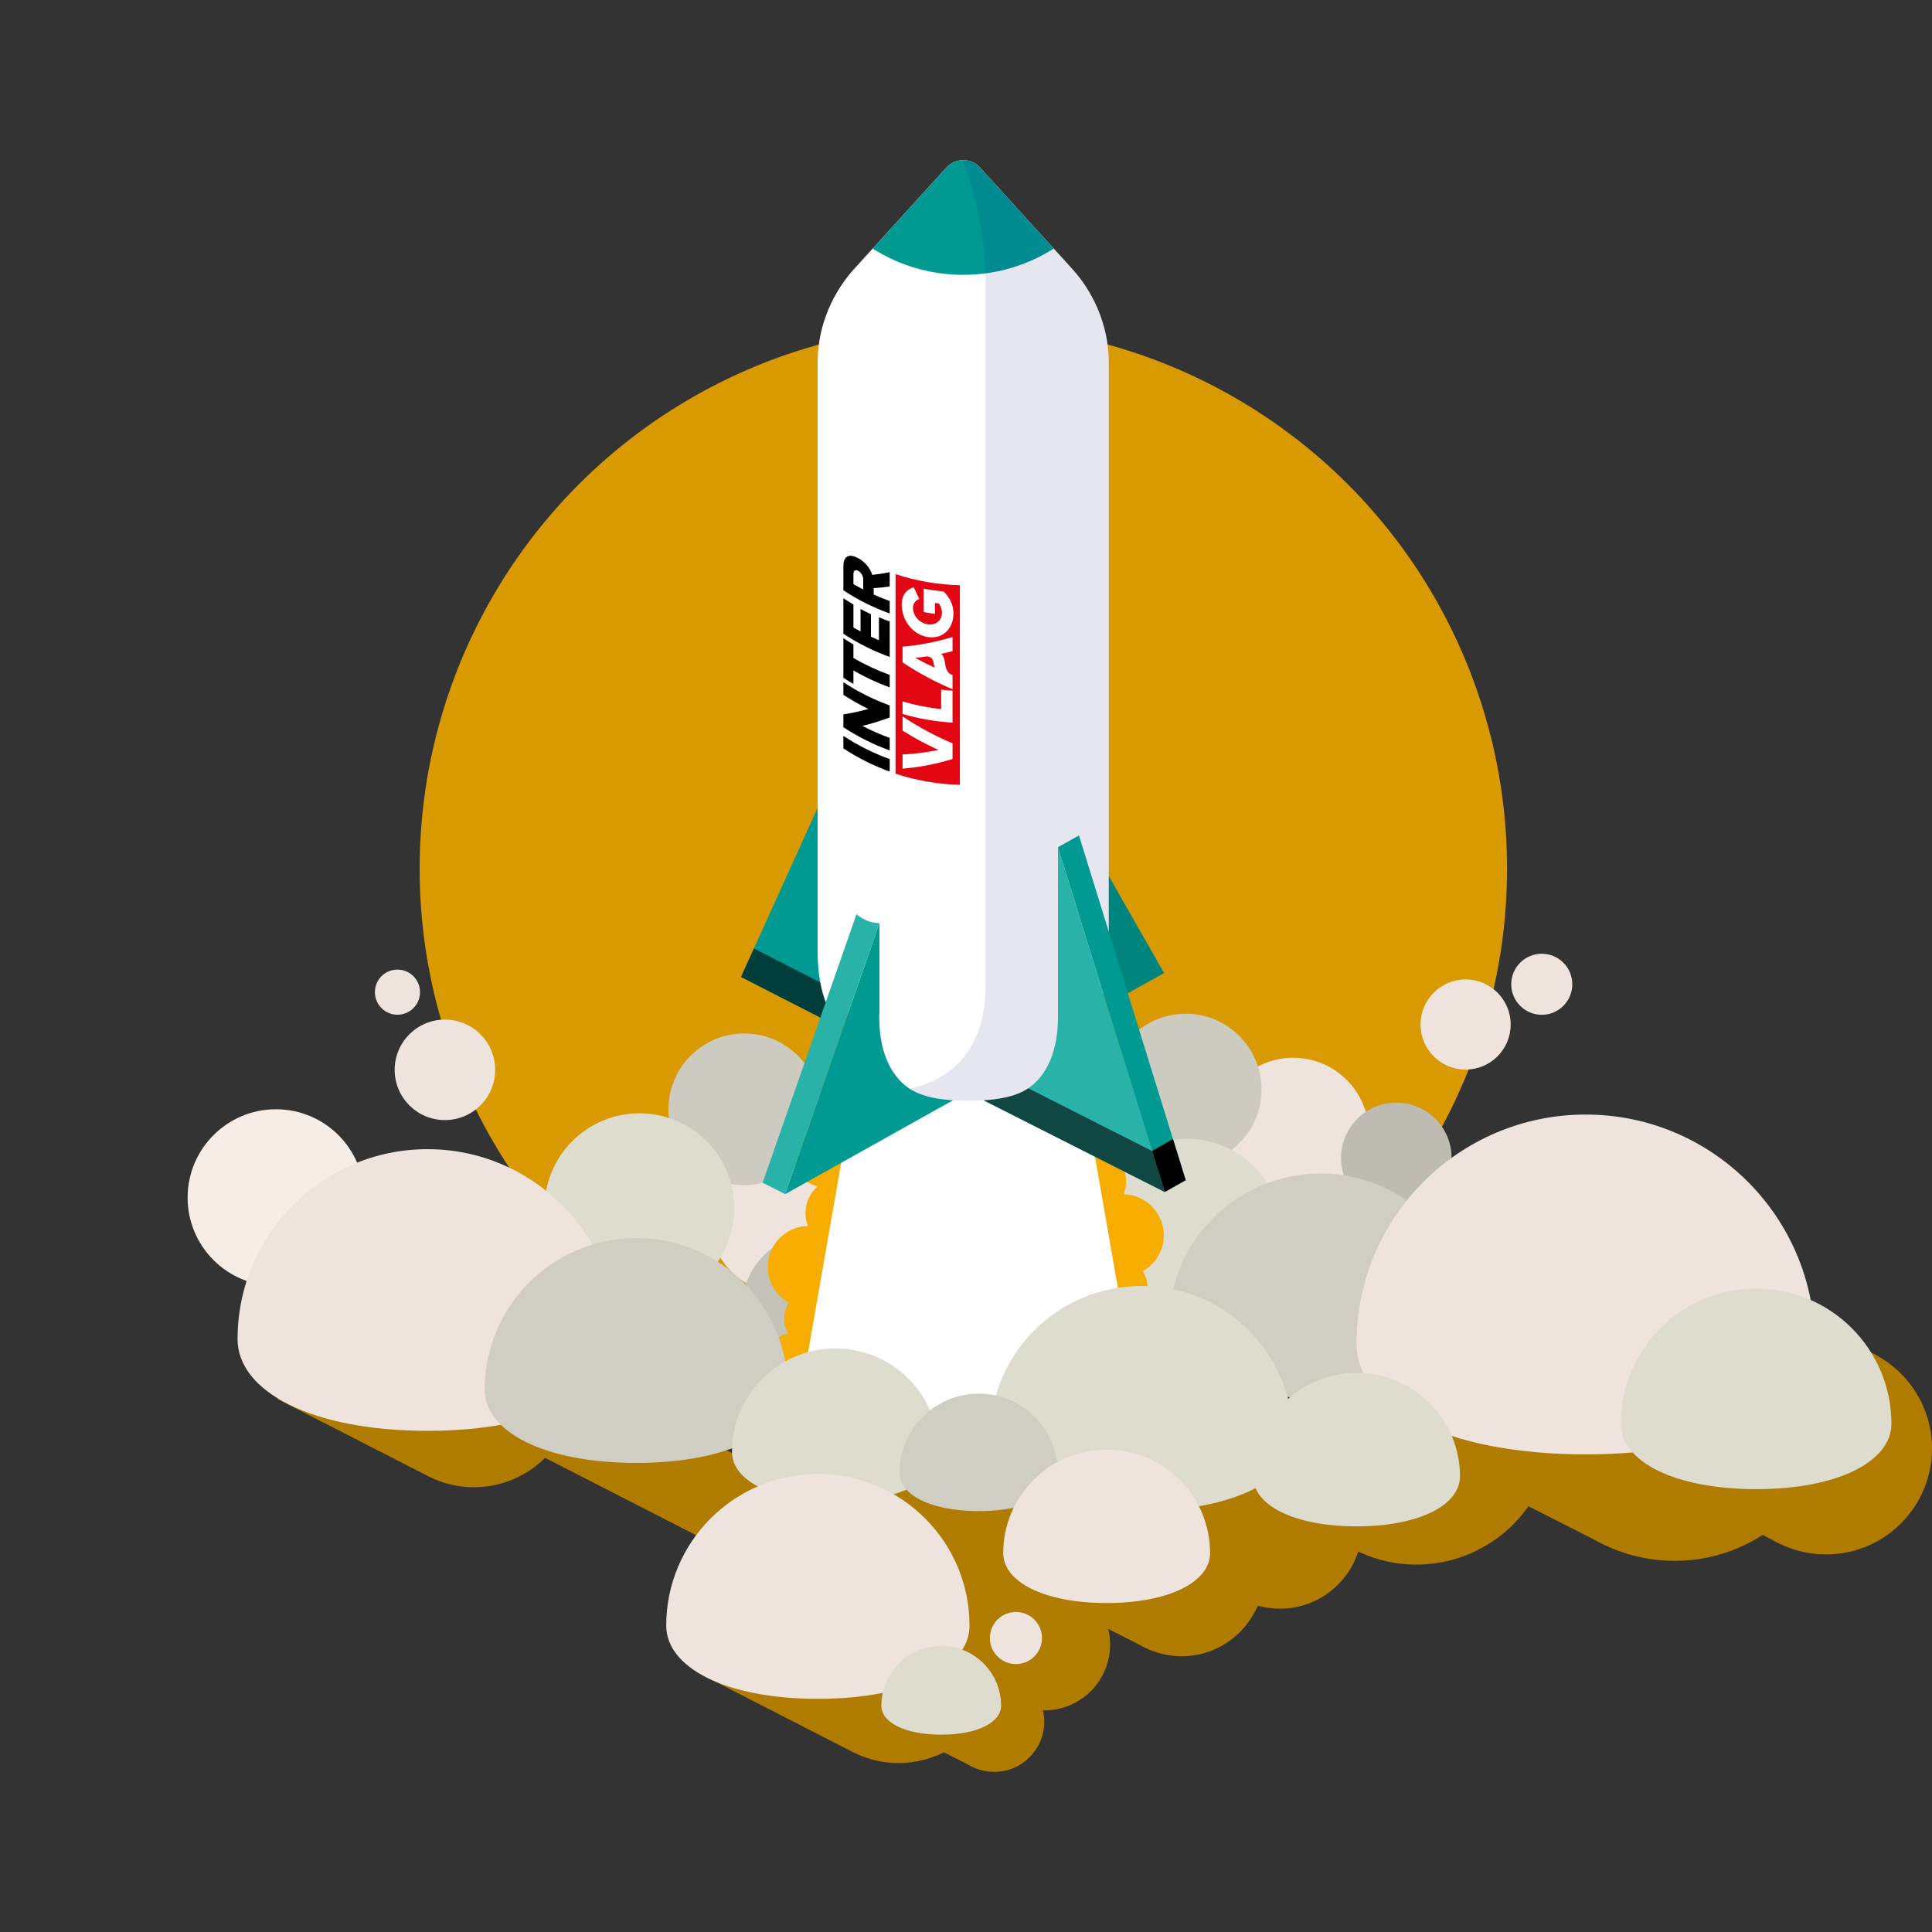 <?xml version="1.0" encoding="utf-8"?>
<!-- Generator: Adobe Illustrator 21.0.0, SVG Export Plug-In . SVG Version: 6.00 Build 0)  -->
<svg version="1.1" id="Laag_1" xmlns="http://www.w3.org/2000/svg" xmlns:xlink="http://www.w3.org/1999/xlink" x="0px" y="0px"
	 viewBox="0 0 450 450" style="enable-background:new 0 0 450 450;" xml:space="preserve">
<rect x="0" y="0" width="450" height="450" fill="#333333" stroke="none"/>
<style type="text/css">
	.st0{fill:#AF7C00;}
	.st1{fill:#D99900;}
	.st2{fill:#EFE4DD;}
	.st3{fill:#F6EDE6;}
	.st4{fill:#CDCBC0;}
	.st5{fill:#BEBCB2;}
	.st6{fill:#DEDCCF;}
	.st7{fill:#C4C2B7;}
	.st8{fill:#F6AD00;}
	.st9{fill:#FFFFFF;}
	.st10{fill:#009A93;}
	.st11{opacity:0.6;}
	.st12{fill:#00847E;}
	.st13{fill:#E30613;}
	.st14{clip-path:url(#SVGID_2_);fill:#009A93;}
	.st15{fill:#29B2A8;}
	.st16{opacity:0.1;fill:#000073;}
	.st17{fill:#D0CEC3;}
</style>
<g>
	<g>
		<g>
			<g>
				<path class="st0" d="M129.935,335.91L129.935,335.91l-56.597-29.047l-8.626,19.038
					l34.999,17.924C110.332,349.265,123.344,345.857,129.935,335.91z"/>
			</g>
			<g>
				<polygon class="st0" points="174.673,363.999 186.247,346.533 129.651,317.485 121.025,336.524 
									"/>
			</g>
		</g>
	</g>
	<g>
		<g>
			<g>
				<path class="st0" d="M228.838,400.159l0-0l-56.597-29.047l-8.626,19.038
					l34.999,17.924C209.235,413.514,222.247,410.106,228.838,400.159z"/>
			</g>
			<circle class="st0" cx="231.587" cy="401.069" r="11.633"/>
			<circle class="st0" cx="243.22" cy="383.052" r="15.34"/>
			<polygon class="st0" points="237.032,390.787 226.502,411.524 211.369,403.84 221.924,383.052 
							"/>
			<path class="st0" d="M364.797,334.595l-6.481,12.389
				c-7.968,15.692-27.148,21.953-42.839,13.985l-16.391-8.323l17.628-34.716
				L364.797,334.595z"/>
			<circle class="st0" cx="275.226" cy="366.588" r="19.181"/>
			<circle class="st0" cx="298.103" cy="355.513" r="19.181"/>
			<polygon class="st0" points="284.204,349.635 266.842,383.828 241.888,371.157 259.293,336.88 
							"/>
			<circle class="st0" cx="390.051" cy="325.709" r="37.843"/>
			<polygon class="st0" points="407.765,292.261 373.51,359.722 324.278,334.724 358.617,267.098 
							"/>
			<circle class="st0" cx="425.33" cy="337.385" r="24.67"/>
			<polygon class="st0" points="436.877,315.58 414.546,359.558 382.452,343.261 404.837,299.175 
							"/>
			<polygon class="st0" points="310.437,339.607 292.232,375.457 265.036,361.648 283.285,325.709 
							"/>
			<polygon class="st0" points="257.644,354.582 234.141,400.868 187.116,376.99 210.676,330.59 
							"/>
		</g>
	</g>
	<circle class="st1" cx="224.383" cy="202.345" r="126.641"/>
	<circle class="st2" cx="301.2" cy="264.037" r="17.666"/>
	<circle class="st2" cx="341.369" cy="238.628" r="10.498"/>
	<circle class="st2" cx="359.106" cy="229.256" r="7.109"/>
	<circle class="st3" cx="64.278" cy="278.945" r="20.577"/>
	<circle class="st2" cx="103.63" cy="249.185" r="11.704"/>
	<circle class="st2" cx="92.575" cy="231.095" r="5.255"/>
	<circle class="st2" cx="236.627" cy="381.525" r="6.068"/>
	<circle class="st4" cx="276.173" cy="253.78" r="17.666"/>
	<circle class="st5" cx="325.234" cy="269.697" r="12.869"/>
	<circle class="st6" cx="276.455" cy="287.363" r="22.101"/>
	
		<ellipse transform="matrix(0.733 -0.68 0.68 0.733 -144.219 199.959)" class="st2" cx="182.853" cy="283.869" rx="17.666" ry="17.666"/>
	
		<ellipse transform="matrix(0.733 -0.68 0.68 0.733 -129.532 186.757)" class="st4" cx="173.364" cy="258.541" rx="17.666" ry="17.666"/>
	
		<ellipse transform="matrix(0.733 -0.68 0.68 0.733 -156.577 210.762)" class="st7" cx="190.449" cy="305.029" rx="17.666" ry="17.666"/>
	
		<ellipse transform="matrix(0.733 -0.68 0.68 0.733 -151.703 176.284)" class="st6" cx="148.924" cy="281.575" rx="22.101" ry="22.101"/>
	<path class="st2" d="M143.814,311.903c0,12.216-17.298,21.362-44.239,21.362
		s-44.239-9.146-44.239-21.362c0-24.432,19.806-44.239,44.239-44.239
		S143.814,287.471,143.814,311.903z"/>
	<path class="st8" d="M245.796,275.165c0-4.287,3.272-7.807,7.455-8.205
		c-1.09-1.179-1.762-2.751-1.762-4.483c0-3.652,2.96-6.612,6.612-6.612
		c3.651,0,6.611,2.96,6.611,6.612c0,3.19-2.259,5.851-5.264,6.473
		c1.736,1.512,2.838,3.732,2.838,6.215c0,1.062-0.208,2.073-0.573,3.005
		c5.183,0.115,9.352,4.345,9.352,9.556c0,3.594-1.984,6.72-4.914,8.355
		c0.703,1.05,1.113,2.312,1.113,3.67c0,1.256-0.357,2.427-0.966,3.427
		c2.884,0.712,5.025,3.308,5.025,6.412c0,3.651-2.96,6.611-6.612,6.611
		s-6.611-2.96-6.611-6.611c0-1.257,0.357-2.427,0.965-3.427
		c-2.884-0.711-5.025-3.308-5.025-6.412c0-1.695,0.643-3.235,1.691-4.405
		c-2.305-1.747-3.801-4.505-3.801-7.621c0-1.583,0.391-3.073,1.072-4.388
		C248.941,282.826,245.796,279.366,245.796,275.165z"/>
	<path class="st8" d="M204.104,282.535c0-4.287-3.272-7.807-7.455-8.205
		c1.09-1.179,1.762-2.751,1.762-4.483c0-3.652-2.96-6.612-6.612-6.612
		c-3.651,0-6.611,2.96-6.611,6.612c0,3.19,2.259,5.851,5.264,6.473
		c-1.736,1.512-2.838,3.732-2.838,6.215c0,1.062,0.208,2.073,0.573,3.005
		c-5.183,0.115-9.352,4.345-9.352,9.556c0,3.594,1.984,6.72,4.914,8.355
		c-0.703,1.05-1.113,2.312-1.113,3.67c0,1.256,0.357,2.427,0.966,3.427
		c-2.884,0.712-5.025,3.308-5.025,6.412c0,3.651,2.96,6.611,6.612,6.611
		s6.611-2.96,6.611-6.611c0-1.257-0.357-2.427-0.966-3.427
		c2.884-0.711,5.025-3.308,5.025-6.412c0-1.695-0.643-3.235-1.691-4.405
		c2.305-1.747,3.801-4.505,3.801-7.621c0-1.583-0.391-3.073-1.072-4.388
		C200.959,290.195,204.104,286.735,204.104,282.535z"/>
	<path class="st9" d="M263.188,316.094c0,0-6.564,14.762-37.583,18.141
		c-31.019,3.379-37.583-18.141-37.583-18.141l15.197-87.07h44.772L263.188,316.094z"/>
	<g>
		<polygon class="st10" points="191.326,237.145 172.593,227.551 191.413,186.013 195.614,233.853 
					"/>
		<polygon class="st11" points="191.326,237.145 195.614,233.853 195.368,231.046 175.605,220.903 
			172.593,227.551 		"/>
		<polygon class="st12" points="262.48,231.46 271.131,226.641 256.301,200.626 258.7,224.822 
					"/>
		<path class="st9" d="M249.788,62.681c-3.284-3.61-15.229-16.738-21.513-23.645
			c-2.108-2.316-5.747-2.316-7.854,0c-6.284,6.907-18.229,20.035-21.513,23.645
			c-4.52,4.968-8.458,12.677-8.458,21.643v137.347
			c0,8.657,2.404,12.929,2.404,12.929l23.552,6.14h15.885l23.552-6.14
			c0,0,2.404-4.272,2.404-12.929V84.324C258.246,75.358,254.308,67.649,249.788,62.681
			z"/>
		<g>
			<g>
				<g>
					<g>
						<path d="M207.229,179.716c-3.744-1.353-7.367-3.153-10.789-5.401
							c0-0.969,0-1.938,0-2.908c3.422,2.248,7.045,4.048,10.789,5.401
							C207.229,177.778,207.229,178.747,207.229,179.716z"/>
						<path d="M207.229,167.11c-2.166,0.806-4.293,1.462-6.363,1.968
							c2.07,1.083,4.196,2.016,6.363,2.799c0,0.969,0,1.938,0,2.908
							c-3.744-1.353-7.367-3.153-10.789-5.401c0-0.998,0-1.995,0-2.992
							c1.883-0.285,3.827-0.705,5.818-1.26c-1.991-0.966-3.935-2.067-5.818-3.304
							c0-0.975,0-1.95,0-2.924c3.422,2.248,7.045,4.049,10.789,5.401
							C207.229,165.239,207.229,166.175,207.229,167.11z"/>
						<path d="M207.229,160.107c-2.902-1.048-5.731-2.366-8.45-3.953
							c0,1.054,0,2.107,0,3.161c-0.789-0.46-1.569-0.943-2.338-1.449
							c0-3.071,0-6.142,0-9.212c0.77,0.505,1.549,0.988,2.338,1.449
							c0,1.048,0,2.096,0,3.144c2.719,1.586,5.549,2.904,8.45,3.953
							C207.229,158.169,207.229,159.138,207.229,160.107z"/>
						<path d="M207.229,153.02c-3.744-1.353-7.367-3.153-10.789-5.401
							c0-2.756,0-5.51,0-8.266c0.77,0.505,1.549,0.988,2.338,1.449
							c0,1.786,0,3.572,0,5.359c0.547,0.319,1.099,0.628,1.654,0.925
							c0-1.747,0-3.494,0-5.24c0.801,0.429,1.611,0.835,2.429,1.219
							c-0,1.747-0,3.493,0,5.24c0.616,0.289,1.236,0.565,1.861,0.828
							c0-1.787,0-3.572,0-5.359c0.829,0.349,1.665,0.677,2.506,0.981
							C207.229,147.509,207.229,150.264,207.229,153.02z"/>
						<path d="M207.229,136.609c-1.257,0.177-2.501,0.303-3.728,0.379
							c-0,0.496-0,0.992,0,1.488c1.227,0.556,2.471,1.06,3.728,1.514
							c0,0.969,0,1.938,0,2.907c-3.744-1.353-7.367-3.153-10.789-5.401
							c0-1.882,0-3.764,0-5.646c0.001-2.505,1.501-2.913,3.481-1.826
							c1.853,1.013,2.877,2.66,3.235,3.881c1.339-0.149,2.697-0.358,4.072-0.627
							C207.229,134.388,207.229,135.498,207.229,136.609z M199.905,132.973
							c-0.717-0.395-1.126,0.002-1.126,0.765c0,0.766,0,1.532,0,2.299
							c0.752,0.439,1.513,0.858,2.281,1.255c0-0.766,0-1.533,0-2.299
							C201.06,134.23,200.655,133.384,199.905,132.973z"/>
					</g>
					<g>
						<path class="st13" d="M213.152,153.216c1.514,0.838,3.04,1.606,4.574,2.305
							c-0.129-0.257-0.209-0.682-0.256-1.033c-0.211-1.588-1.328-1.634-1.794-1.571
							C214.832,153.038,213.99,153.137,213.152,153.216z"/>
						<path class="st13" d="M208.589,180.213c4.866,1.606,9.918,2.467,14.983,2.583
							c0-15.497,0-30.994,0-46.49c-5.065-0.116-10.116-0.977-14.983-2.583
							C208.589,149.219,208.589,164.716,208.589,180.213z M221.86,173.134
							c0,1.218,0,2.436,0,3.654c-3.925,1.195-7.83,1.942-11.635,2.24
							c0-1.1,0-2.199,0-3.299c2.744-0.119,5.54-0.472,8.358-1.057
							c-2.818-1.269-5.614-2.773-8.358-4.509c0-1.099,0-2.2,0-3.299
							C214.03,169.402,217.935,171.492,221.86,173.134z M221.86,160.855
							c0,2.481,0,4.963,0,7.444c-3.925-0.22-7.83-0.889-11.635-2.006
							c0-0.97,0-1.94,0-2.91c2.95,0.866,5.959,1.462,8.991,1.789
							c0-1.511,0-3.023,0-4.534C220.096,160.734,220.977,160.806,221.86,160.855z
							 M221.86,151.664c-0.882,0.232-1.763,0.441-2.643,0.628
							c0.701,0.596,0.826,1.684,0.891,2.177c0.248,1.875,0.905,2.426,1.596,2.703
							c0.052,0.019,0.104,0.039,0.155,0.058c0,1.1,0,2.199,0,3.299
							c-3.925-1.636-7.83-3.721-11.635-6.253c0-1.218,0-2.436,0-3.654
							c3.805-0.304,7.71-1.057,11.635-2.257
							C221.86,149.465,221.86,150.564,221.86,151.664z M219.779,137.773
							c1.391,1.352,2.293,3.026,2.293,5.161c0.003,3.349-2.357,6.057-6.066,5.431
							c-3.705-0.651-5.968-4.155-5.97-7.504
							c-0-2.52,1.35-3.636,2.787-4.077c0.433,0.915,0.866,1.824,1.3,2.727
							c-0.765,0.261-1.473,0.954-1.473,2.053c0,1.84,1.45,3.514,3.356,3.839
							c1.905,0.329,3.386-0.839,3.386-2.68c-0-0.83-0.352-1.712-0.704-2.159
							c-0.305-0.036-0.609-0.075-0.913-0.116c0,0.846,0,1.692,0,2.538
							c-0.883-0.12-1.764-0.264-2.641-0.43c0-1.816,0-3.632,0-5.448
							C216.673,137.401,218.224,137.622,219.779,137.773z"/>
					</g>
				</g>
			</g>
		</g>
		<g>
			<defs>
				<path id="SVGID_1_" d="M249.788,62.681c-3.284-3.61-15.229-16.738-21.513-23.645
					c-2.108-2.316-5.747-2.316-7.854,0c-6.284,6.907-18.229,20.035-21.513,23.645
					c-4.52,4.968-8.458,12.677-8.458,21.643v3.151h67.796v-3.151
					C258.246,75.358,254.308,67.649,249.788,62.681z"/>
			</defs>
			<clipPath id="SVGID_2_">
				<use xlink:href="#SVGID_1_"  style="overflow:visible;"/>
			</clipPath>
			<circle class="st14" cx="224.347" cy="24.651" r="39.369"/>
		</g>
		<polygon class="st10" points="182.88,278.141 204.84,215.011 204.84,237.713 222.642,255.899 
					"/>
		<path class="st15" d="M182.88,278.141l-5.246-2.658l21.863-62.566
			c0,0,2.071,2.055,5.344,2.095L182.88,278.141z"/>
		<polygon class="st15" points="229.075,256.278 271.283,277.643 246.421,197.32 246.421,237.68 
					"/>
		<polygon class="st11" points="234.185,250.799 229.075,256.278 271.283,277.643 268.323,268.079 
					"/>
		<polygon class="st10" points="246.421,197.32 251.317,194.585 276.173,274.889 271.283,277.643 
					"/>
		<polygon points="268.323,268.079 273.209,265.312 276.173,274.889 271.283,277.643 		"/>
		<path class="st9" d="M246.414,236.365l-14.629,1.909l-26.989-1.909
			c0,2.178-0.183,11.105,5.847,16.308c3.082,2.659,7.945,3.703,14.961,3.703
			c7.016,0,11.879-1.044,14.961-3.703
			C246.597,247.47,246.414,238.543,246.414,236.365z"/>
		<path class="st16" d="M228.275,39.036c-1.089-1.197-2.586-1.77-4.071-1.73
			c2.947,8.101,5.346,17.845,5.346,29.044c0,47.509,0,144.51,0,163.15
			c0,17.179-10.345,22.49-17.659,24.1c3.091,1.978,7.579,2.777,13.715,2.777
			c7.016,0,11.879-1.044,14.961-3.703c5.522-4.763,5.834-12.646,5.847-15.615
			l0.007-0.002V197.32l4.896-2.734l6.928,22.383V84.324
			c0-8.966-3.938-16.675-8.458-21.643C246.503,59.071,234.559,45.943,228.275,39.036z"/>
	</g>
	<path class="st17" d="M342.889,308.654c0,9.753-13.811,17.055-35.32,17.055
		s-35.32-7.302-35.32-17.055c0-19.507,15.813-35.32,35.32-35.32
		C327.075,273.333,342.889,289.147,342.889,308.654z"/>
	<path class="st17" d="M183.542,323.687c0,9.753-13.811,17.055-35.32,17.055
		s-35.32-7.302-35.32-17.055c0-19.507,15.813-35.32,35.32-35.32
		S183.542,304.18,183.542,323.687z"/>
	<path class="st6" d="M301.2,334.842c0,9.753-13.811,17.055-35.32,17.055
		s-35.32-7.302-35.32-17.055c0-19.507,15.813-35.32,35.32-35.32
		C285.387,299.521,301.2,315.335,301.2,334.842z"/>
	<path class="st2" d="M422.716,312.976c0,14.739-20.87,25.773-53.375,25.773
		s-53.375-11.034-53.375-25.773c0-29.478,23.897-53.375,53.375-53.375
		S422.716,283.498,422.716,312.976z"/>
	<path class="st6" d="M340.058,343.879c0,6.653-9.42,11.633-24.092,11.633
		s-24.092-4.981-24.092-11.633c0-13.306,10.786-24.092,24.092-24.092
		S340.058,330.574,340.058,343.879z"/>
	<path class="st6" d="M440.547,331.633c0,8.701-12.32,15.215-31.509,15.215
		s-31.509-6.514-31.509-15.215c0-17.402,14.107-31.509,31.509-31.509
		C426.44,300.124,440.547,314.231,440.547,331.633z"/>
	<path class="st6" d="M218.678,338.174c0,6.653-9.42,11.633-24.092,11.633
		c-14.672,0-24.092-4.981-24.092-11.633c0-13.306,10.786-24.092,24.092-24.092
		S218.678,324.869,218.678,338.174z"/>
	<path class="st17" d="M246.421,343.055c0,5.095-7.214,8.909-18.449,8.909
		c-11.235,0-18.449-3.814-18.449-8.909c0-10.189,8.26-18.449,18.449-18.449
		S246.421,332.866,246.421,343.055z"/>
	<path class="st2" d="M281.851,361.742c0,6.653-9.42,11.633-24.092,11.633
		c-14.672,0-24.092-4.981-24.092-11.633c0-13.306,10.786-24.092,24.092-24.092
		C271.065,337.65,281.851,348.436,281.851,361.742z"/>
	<path class="st2" d="M225.818,378.639c0,9.753-13.811,17.055-35.32,17.055
		s-35.32-7.302-35.32-17.055c0-19.507,15.813-35.32,35.32-35.32
		S225.818,359.133,225.818,378.639z"/>
	<path class="st6" d="M233.172,397.308c0,3.85-5.451,6.732-13.942,6.732
		c-8.49,0-13.942-2.882-13.942-6.732c0-7.7,6.242-13.942,13.942-13.942
		S233.172,389.608,233.172,397.308z"/>
</g>
</svg>

